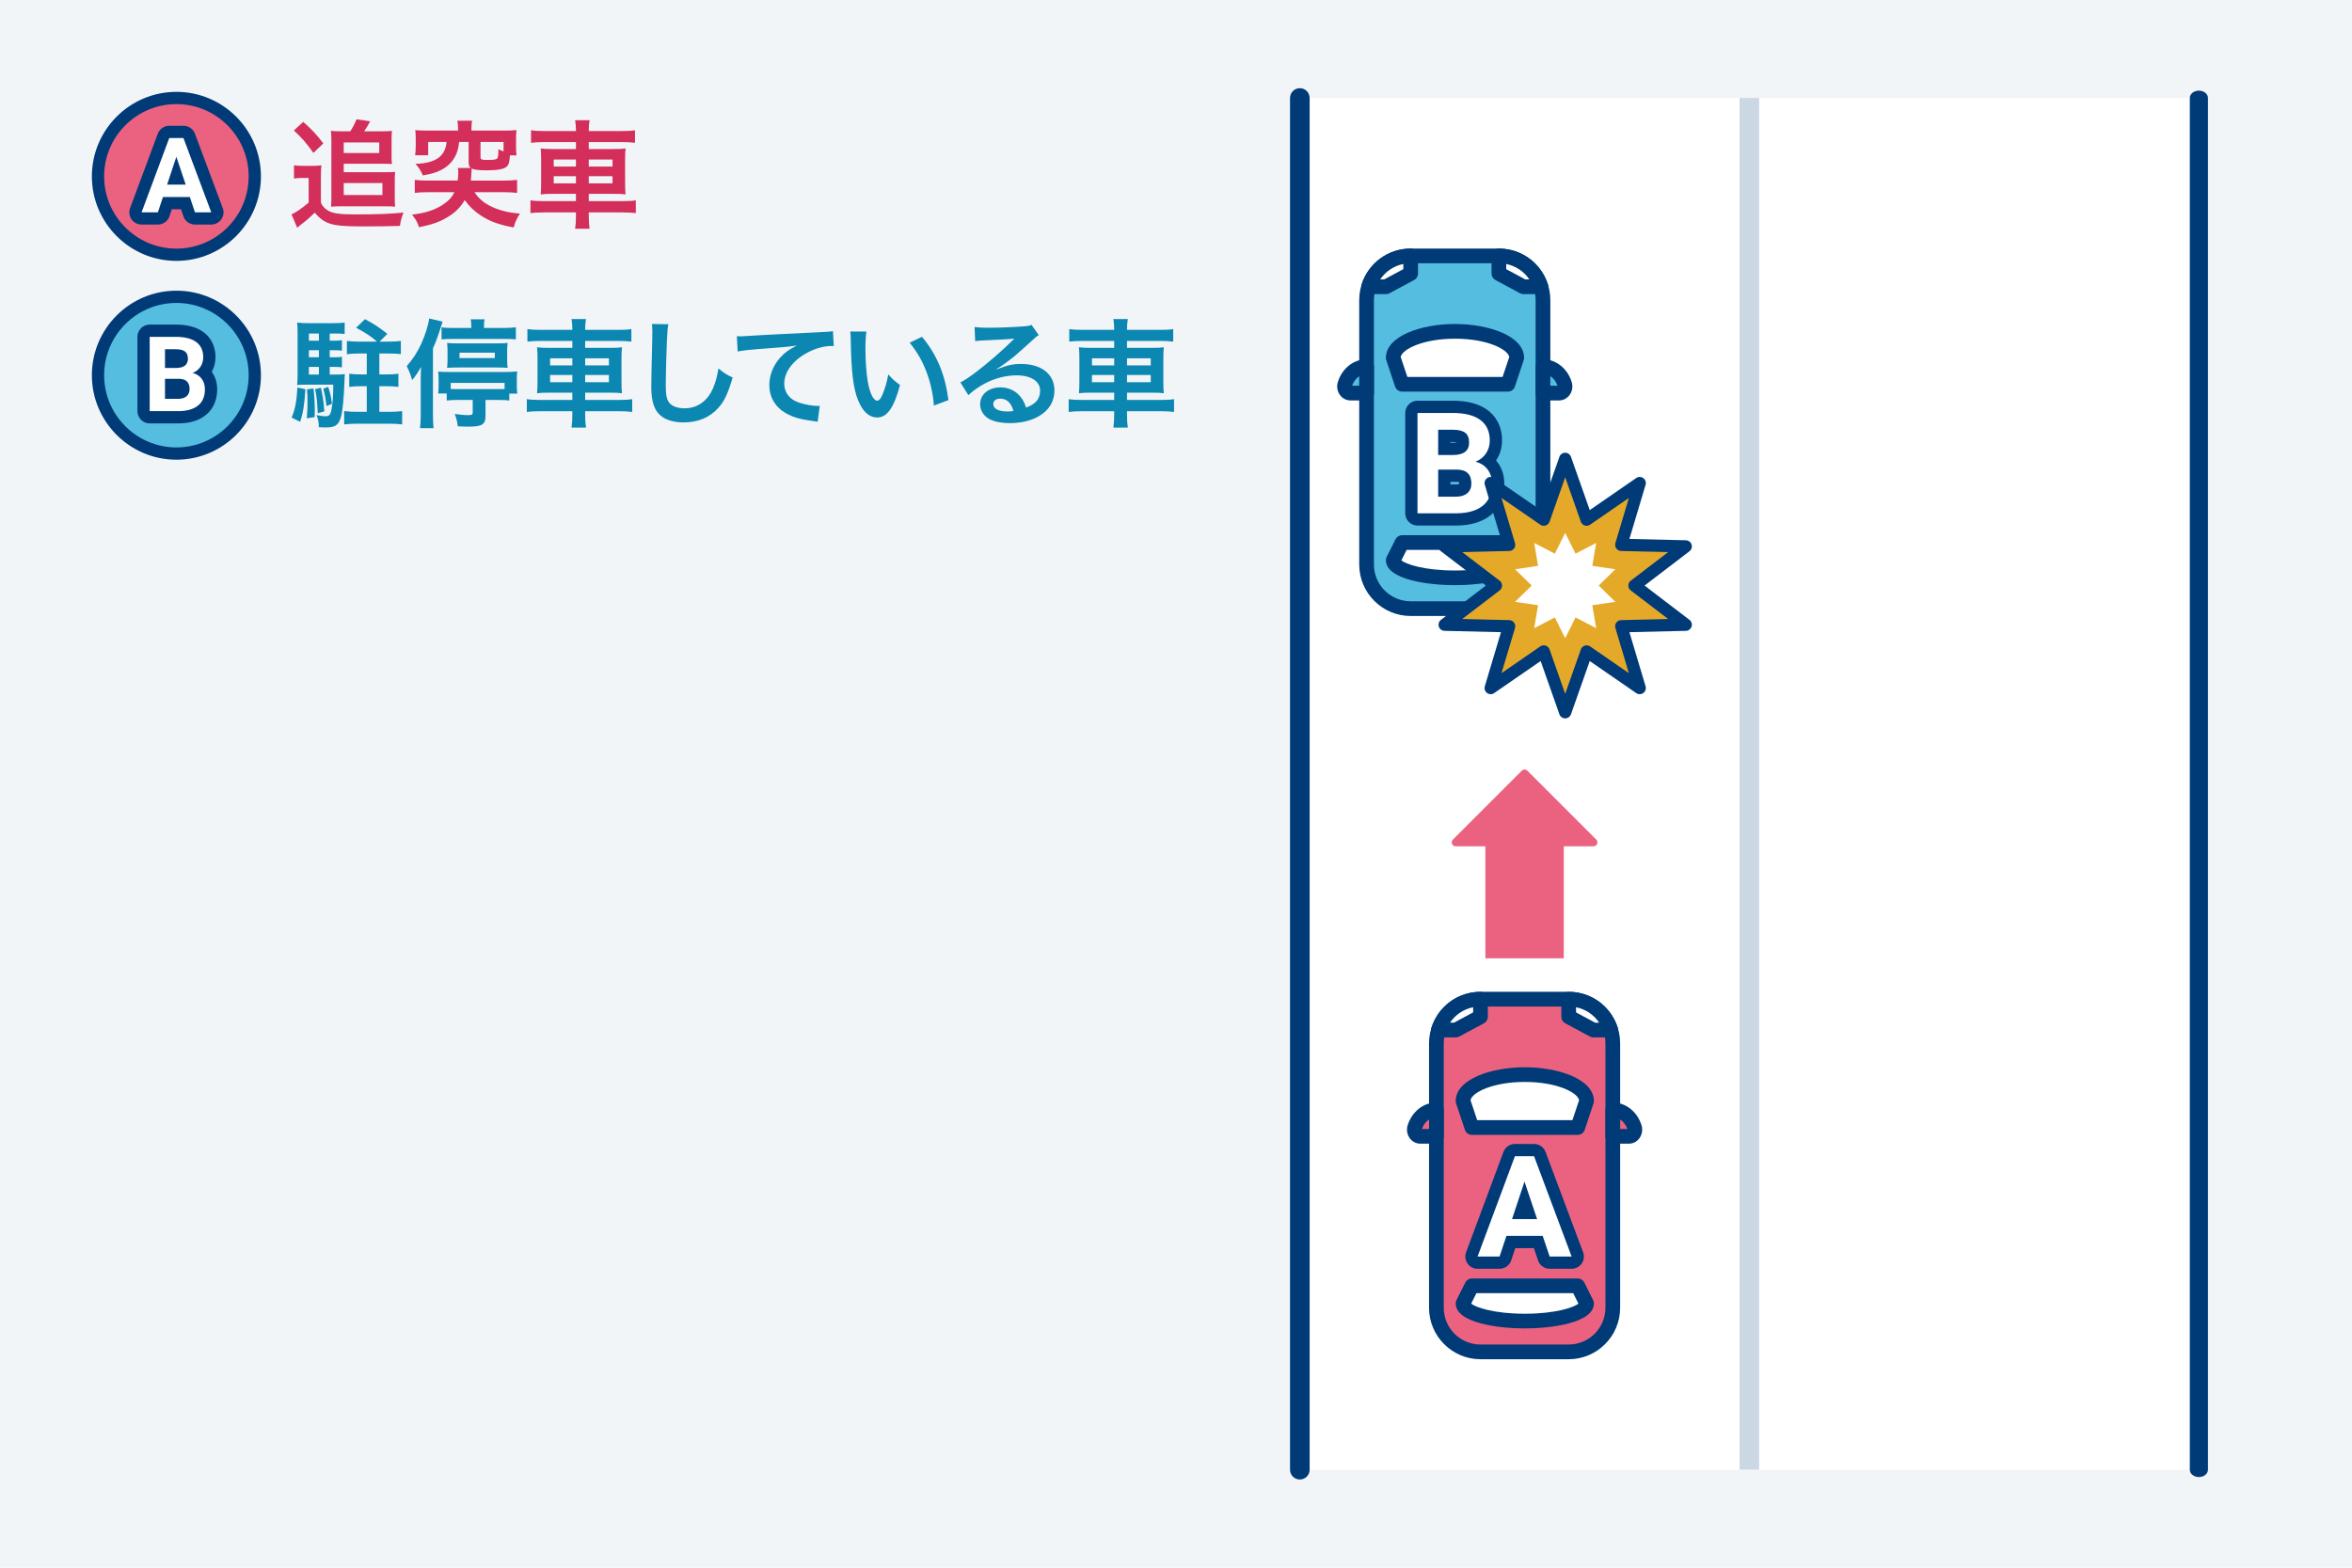 <?xml version="1.0" encoding="UTF-8"?><svg id="_レイヤー_2" xmlns="http://www.w3.org/2000/svg" width="480" height="320" viewBox="0 0 480 320"><defs><style>.cls-1{fill:#55bde0;}.cls-1,.cls-2,.cls-3,.cls-4,.cls-5,.cls-6,.cls-7,.cls-8,.cls-9{stroke-width:0px;}.cls-2{fill:#ccd7e4;}.cls-3{fill:#e5a92a;}.cls-4{fill:#d32f5a;}.cls-5{fill:#ea6280;}.cls-6{fill:#003a77;}.cls-7{fill:#0b87b2;}.cls-8{fill:#fff;}.cls-9{fill:#f2f5f8;}</style></defs><g id="img"><rect class="cls-9" width="480" height="320"/><circle class="cls-5" cx="36" cy="36" r="16"/><path class="cls-6" d="m36,53.25c-9.512,0-17.25-7.738-17.25-17.25s7.738-17.25,17.25-17.25,17.25,7.738,17.25,17.25-7.738,17.25-17.25,17.25Zm0-32c-8.133,0-14.75,6.617-14.75,14.75s6.617,14.75,14.75,14.75,14.75-6.617,14.75-14.75-6.617-14.75-14.75-14.75Z"/><path class="cls-8" d="m39.791,44.589c-.537,0-1.014-.343-1.185-.852l-.766-2.273h-3.68l-.757,2.271c-.17.511-.647.854-1.186.854h-3.323c-.409,0-.793-.2-1.026-.537-.233-.336-.288-.766-.146-1.149l5.646-15.167c.183-.489.649-.813,1.172-.813h2.896c.521,0,.988.323,1.171.812l5.677,15.167c.144.384.09.814-.144,1.15-.233.337-.617.538-1.027.538h-3.323Zm-3.634-8.156l-.161-.48-.159.48h.32Z"/><path class="cls-6" d="m37.437,28.172l5.677,15.166h-3.323l-1.052-3.125h-5.479l-1.042,3.125h-3.323l5.646-15.166h2.896m-3.333,9.51h3.792l-1.906-5.677-1.885,5.677m3.333-12.01h-2.896c-1.044,0-1.979.649-2.343,1.628l-5.646,15.166c-.286.767-.177,1.626.29,2.299.467.672,1.234,1.073,2.053,1.073h3.323c1.076,0,2.031-.689,2.372-1.709l.472-1.416h1.881l.479,1.423c.343,1.017,1.296,1.702,2.369,1.702h3.323c.82,0,1.587-.402,2.054-1.075.467-.674.574-1.533.287-2.301l-5.677-15.166c-.365-.976-1.299-1.624-2.341-1.624h0Z"/><circle class="cls-1" cx="36" cy="76.584" r="16"/><path class="cls-6" d="m36,93.833c-9.512,0-17.25-7.738-17.25-17.249,0-9.512,7.738-17.25,17.25-17.25s17.25,7.738,17.25,17.25c0,9.511-7.738,17.249-17.25,17.249Zm0-31.999c-8.133,0-14.75,6.617-14.75,14.75s6.617,14.749,14.75,14.749,14.75-6.616,14.75-14.749-6.617-14.75-14.75-14.75Z"/><path class="cls-8" d="m30.547,85.172c-.69,0-1.25-.56-1.25-1.25v-15.166c0-.69.56-1.25,1.25-1.25h5.312c2.134,0,3.746.426,4.931,1.302,1.266.938,1.934,2.356,1.934,4.104,0,.993-.265,1.889-.787,2.662-.095.142-.197.275-.306.402.185.171.354.359.51.564.615.811.927,1.794.927,2.923,0,1.848-.626,3.289-1.86,4.285-1.152.929-2.752,1.407-4.755,1.423h-5.905Zm5.802-5.01c.294,0,.691-.04.915-.229.062-.053.179-.151.179-.5,0-.659-.121-.853-.924-.864h-1.597v1.594h1.427Zm-.364-6.303c1.114-.02,1.114-.332,1.114-.635,0-.281-.054-.45-.104-.488-.044-.033-.306-.199-1.136-.199h-.938v1.322h1.062Z"/><path class="cls-6" d="m35.859,68.756c1.84,0,3.236.353,4.188,1.057.951.705,1.427,1.738,1.427,3.099,0,.743-.191,1.398-.573,1.964-.382.566-.914.981-1.594,1.245.778.195,1.391.587,1.838,1.177.448.591.672,1.312.672,2.167,0,1.458-.465,2.562-1.396,3.312-.931.75-2.257,1.132-3.979,1.146h-5.896v-15.166h5.312m-2.188,6.354h2.312c1.576-.027,2.365-.656,2.365-1.885,0-.688-.2-1.182-.599-1.484-.399-.302-1.03-.453-1.891-.453h-2.188v3.823m0,6.302h2.677c.736,0,1.311-.175,1.724-.526.413-.35.62-.835.62-1.453,0-1.389-.719-2.094-2.156-2.115h-2.865v4.094m2.188-15.156h-5.312c-1.381,0-2.5,1.119-2.5,2.5v15.166c0,1.381,1.119,2.5,2.5,2.5h5.896c2.312-.018,4.171-.59,5.548-1.699,1.062-.856,2.327-2.463,2.327-5.259,0-1.362-.372-2.564-1.105-3.576.505-.89.761-1.889.761-2.976,0-2.727-1.326-4.283-2.438-5.107-1.408-1.043-3.264-1.549-5.676-1.549h0Z"/><path class="cls-4" d="m59.995,33.734c.6.098.984.121,1.92.121h1.848c.72,0,1.248-.023,1.824-.121-.072.744-.096,1.32-.096,2.617v5.016c.336.721.672,1.105,1.32,1.537,1.008.648,2.448.863,5.568.863,4.656,0,7.513-.119,9.961-.383-.432,1.15-.552,1.631-.72,2.736-2.688.07-5.017.096-7.752.096-3.504,0-5.305-.168-6.577-.576-1.176-.408-2.112-1.08-3.048-2.232-1.008.984-1.752,1.656-2.712,2.352-.36.289-.72.576-.888.721l-1.152-2.736c.816-.312,2.232-1.297,3.504-2.4v-5.016h-1.344c-.672,0-1.056.023-1.656.119v-2.713Zm1.896-8.855c1.848,1.656,2.592,2.447,4.104,4.393l-2.04,1.943c-1.464-2.064-2.352-3.072-3.984-4.584l1.92-1.752Zm9.601,1.92c.504-.768.936-1.609,1.272-2.449l2.785.408c-.456.84-.744,1.32-1.224,2.041h3.936c.744,0,1.248-.023,1.728-.096-.048.527-.072,1.055-.072,1.68v3.289c0,.814,0,1.344.072,1.799-.6-.023-.984-.047-1.728-.047h-8.113v1.727h8.809c.864,0,1.224-.023,1.68-.07-.048.504-.072,1.008-.072,1.824v3.623c0,.6.024,1.129.072,1.656-.528-.047-1.008-.072-1.632-.072h-9.697c-.696,0-1.224.025-1.752.072.048-.504.072-1.057.072-1.656v-12.145c0-.553-.048-1.08-.096-1.68.6.072,1.176.096,1.873.096h2.088Zm-1.344,4.439h7.249v-2.16h-7.249v2.16Zm0,8.568h7.897v-2.447h-7.897v2.447Z"/><path class="cls-4" d="m96.841,39.232c.984,1.512,2.28,2.52,4.368,3.336,1.512.576,2.832.863,4.92,1.031-.576.816-.984,1.656-1.296,2.832-3.072-.576-4.825-1.223-6.721-2.447-1.368-.912-2.424-1.92-3.264-3.145-.912,1.535-1.968,2.568-3.625,3.553-1.512.912-3.096,1.463-5.712,1.992-.384-1.129-.528-1.393-1.416-2.568,2.712-.336,4.464-.889,6.145-1.945,1.272-.84,1.968-1.559,2.496-2.639h-5.497c-1.128,0-1.848.047-2.592.143v-2.664c.768.096,1.416.145,2.496.145h6.265c.072-.6.12-1.031.12-1.584,0-.432-.024-.648-.096-.984h2.641c-.36-.312-.432-.576-.432-1.439v-3.865h-1.944c-.096.889-.168,1.176-.288,1.633-.576,2.064-1.992,3.576-4.104,4.416-.84.336-1.608.527-3.024.768-.36-.912-.744-1.512-1.488-2.352,2.136-.072,3.648-.48,4.705-1.248.936-.672,1.536-1.848,1.632-3.217h-3.744v2.713h-2.664c.072-.553.12-1.057.12-1.801v-1.561c0-.768-.024-1.295-.096-1.775.792.072,1.44.096,2.64.096h6.097v-.455c0-.553-.048-.984-.144-1.561h3c-.072.504-.12,1.008-.12,1.561v.455h6.553c1.2,0,1.848-.023,2.64-.096-.072.504-.096.984-.096,1.775v1.584c0,.744.024,1.297.096,1.801h-1.344c-.072,1.271-.216,1.848-.624,2.256-.504.529-1.849.793-4.128.793-1.512,0-2.544-.121-3.048-.361,0,.145-.024.168-.024.434-.024.455-.096,1.535-.144,2.016h6.792c1.176,0,1.92-.049,2.64-.145v2.664c-.744-.096-1.488-.143-2.592-.143h-6.096Zm5.928-10.25h-4.705v3.072c0,.504.216.6,1.512.6,1.128,0,1.729-.096,1.92-.336.144-.168.216-.695.216-1.535,0-.096,0-.193-.024-.336.48.24.624.287,1.08.455v-1.92Z"/><path class="cls-4" d="m117.541,26.607c0-.793-.048-1.346-.168-2.064h2.952c-.12.719-.168,1.271-.168,2.064v.143h6.648c1.344,0,2.112-.047,2.784-.168v2.568c-.792-.096-1.632-.145-2.712-.145h-6.721v1.416h4.848c1.44,0,1.992-.023,2.665-.119-.072.793-.096,1.176-.096,2.449v4.488c0,1.271.024,1.656.096,2.447-.72-.096-1.272-.119-2.688-.119h-4.824v1.488h6.84c1.344,0,2.088-.049,2.76-.168v2.615c-.768-.096-1.536-.145-2.808-.145h-6.792v.625c0,1.225.048,1.92.168,2.711h-2.952c.12-.863.168-1.486.168-2.711v-.625h-6.48c-1.249,0-2.088.049-2.809.145v-2.615c.696.119,1.464.168,2.76.168h6.529v-1.488h-4.488c-1.393,0-2.017.023-2.712.119.072-.791.096-1.271.096-2.447v-4.465c0-1.176-.024-1.68-.096-2.473.672.096,1.224.119,2.64.119h4.561v-1.416h-6.457c-1.056,0-1.92.049-2.712.145v-2.568c.72.121,1.584.168,2.784.168h6.385v-.143Zm-4.537,5.951v1.441h4.537v-1.441h-4.537Zm0,3.408v1.465h4.537v-1.465h-4.537Zm12.001-1.967v-1.441h-4.848v1.441h4.848Zm0,3.432v-1.465h-4.848v1.465h4.848Z"/><path class="cls-7" d="m62.323,79.455c-.168,2.977-.48,4.992-1.081,6.648l-1.728-.864c.72-1.704,1.032-3.336,1.176-6.145l1.632.36Zm4.968-3h1.2c.984,0,1.416-.024,1.896-.097-.048.36-.048.601-.096,1.633-.12,3.288-.336,5.641-.672,6.96-.456,1.801-1.152,2.305-3.168,2.305-.384,0-.72-.024-1.392-.048,0-.984-.072-1.465-.456-2.473.768.145,1.392.24,1.8.24.792,0,1.056-.312,1.272-1.536.24-1.225.336-2.712.336-4.921h-5.617c-.648,0-1.104.024-1.752.072.072-.744.096-1.56.096-2.424v-7.945c0-1.008-.024-1.56-.096-2.376.864.096,1.44.12,2.424.12h4.801c1.128,0,1.8-.048,2.472-.12v2.328c-.552-.072-1.104-.096-1.8-.096h-1.248v1.464h.888c.696,0,1.104-.023,1.608-.096v2.136c-.528-.071-.96-.096-1.608-.096h-.888v1.44h.888c.792,0,1.128-.024,1.608-.097v2.16c-.528-.071-.96-.096-1.608-.096h-.888v1.561Zm-3.312,2.832c.168,1.512.264,3.048.264,4.44,0,.312,0,.792-.024,1.416l-1.608.24c.12-1.368.144-1.992.144-3.265,0-1.056-.024-1.512-.096-2.64l1.32-.192Zm1.104-11.209h-2.04v1.464h2.04v-1.464Zm0,3.408h-2.04v1.44h2.04v-1.44Zm-2.04,3.408v1.561h2.04v-1.561h-2.04Zm2.448,4.248c.36,1.561.576,2.953.696,4.825l-1.344.384c-.096-2.256-.216-3.385-.528-4.921l1.176-.288Zm1.488-.168c.408,1.225.6,2.064.768,3.457l-1.128.456c-.144-1.345-.312-2.353-.648-3.553l1.008-.36Zm9.961-9.24c-1.128-1.008-2.424-1.872-4.272-2.832l1.824-1.753c1.68.889,3.12,1.824,4.56,3.001l-1.584,1.584h1.92c1.032,0,1.704-.048,2.424-.145v2.688c-.744-.072-1.464-.12-2.4-.12h-1.992v4.272h1.512c.96,0,1.68-.048,2.376-.144v2.688c-.72-.096-1.488-.144-2.376-.144h-1.512v5.232h1.968c.936,0,1.92-.048,2.688-.145v2.713c-.792-.097-1.68-.145-2.688-.145h-6.457c-1.056,0-1.92.048-2.688.145v-2.713c.744.097,1.752.145,2.688.145h1.92v-5.232h-1.2c-.888,0-1.68.048-2.376.144v-2.688c.672.096,1.416.144,2.352.144h1.224v-4.272h-1.632c-.984,0-1.704.048-2.424.145v-2.713c.816.097,1.56.145,2.424.145h3.721Z"/><path class="cls-7" d="m85.862,77.583c0-.816,0-1.416.072-2.688-.72,1.248-1.104,1.824-1.824,2.688-.336-1.152-.6-1.849-1.104-2.856,1.224-1.368,2.184-2.856,2.976-4.584.768-1.681,1.44-3.816,1.608-5.137l2.736.648c-.984,3.12-1.368,4.128-1.968,5.448v13.513c0,1.032.024,1.824.12,2.784h-2.76c.096-.96.144-1.68.144-2.808v-7.009Zm7.609,4.057c-1.008,0-1.704.023-2.304.119v-1.439h-1.752c.072-.504.096-.96.096-1.584v-1.225c0-.72-.024-1.176-.096-1.656.648.048,1.224.072,2.185.072h11.449c.984,0,1.728-.024,2.496-.12-.048.528-.072.984-.072,1.704v1.225c0,.6.024,1.104.096,1.607h-1.632v1.416c-.6-.096-1.368-.119-2.328-.119h-2.521v3.168c0,1.872-.672,2.28-3.624,2.28-.648,0-1.104-.024-2.041-.072-.096-.937-.288-1.656-.624-2.521.888.145,1.92.24,2.712.24s.96-.096.96-.552v-2.544h-3Zm2.712-15.05c0-.576-.048-1.008-.12-1.416h2.832c-.096.408-.12.816-.12,1.44v.336h3.913c1.104,0,1.896-.048,2.592-.145v2.473c-.744-.072-1.344-.096-2.329-.096h-10.537c-.96,0-1.584.023-2.304.096v-2.473c.696.12,1.32.145,2.496.145h3.576v-.36Zm-4.848,5.04c0-.624-.024-1.008-.096-1.632.648.072,1.344.096,2.328.096h7.753c.888,0,1.656-.023,2.28-.096-.072.601-.096.937-.096,1.608v1.944c0,.624.024,1.008.096,1.536-.672-.048-1.224-.072-2.328-.072h-7.705c-1.032,0-1.68.024-2.328.072.072-.601.096-.937.096-1.608v-1.849Zm11.641,6.529h-10.993v1.248c.48.023.792.023,1.416.023h8.281c.576,0,.864,0,1.296-.023v-1.248Zm-9.193-5.064h7.201v-1.104h-7.201v1.104Z"/><path class="cls-7" d="m116.804,67.19c0-.793-.048-1.345-.168-2.064h2.952c-.12.72-.168,1.271-.168,2.064v.144h6.648c1.344,0,2.112-.048,2.784-.168v2.568c-.792-.097-1.632-.145-2.712-.145h-6.721v1.416h4.848c1.44,0,1.992-.023,2.665-.119-.072.792-.096,1.176-.096,2.448v4.488c0,1.271.024,1.656.096,2.448-.72-.097-1.272-.12-2.688-.12h-4.824v1.488h6.84c1.344,0,2.088-.049,2.76-.168v2.616c-.768-.097-1.536-.145-2.808-.145h-6.792v.624c0,1.225.048,1.92.168,2.712h-2.952c.12-.863.168-1.487.168-2.712v-.624h-6.48c-1.249,0-2.088.048-2.809.145v-2.616c.696.119,1.464.168,2.76.168h6.529v-1.488h-4.488c-1.393,0-2.017.023-2.712.12.072-.792.096-1.272.096-2.448v-4.465c0-1.176-.024-1.68-.096-2.472.672.096,1.224.119,2.64.119h4.561v-1.416h-6.457c-1.056,0-1.92.048-2.712.145v-2.568c.72.12,1.584.168,2.784.168h6.385v-.144Zm-4.537,5.952v1.44h4.537v-1.44h-4.537Zm0,3.408v1.464h4.537v-1.464h-4.537Zm12.001-1.968v-1.44h-4.848v1.44h4.848Zm0,3.432v-1.464h-4.848v1.464h4.848Z"/><path class="cls-7" d="m136.397,66.182c-.144.696-.192,1.393-.288,3.24-.096,2.232-.24,7.104-.24,8.809,0,2.28.144,3.145.624,3.865.552.792,1.704,1.248,3.216,1.248,2.592,0,4.681-1.465,5.809-4.104.528-1.248.84-2.377,1.104-4.032,1.296,1.056,1.729,1.319,2.904,1.848-.96,3.24-1.68,4.801-2.856,6.121-1.8,2.04-4.177,3.048-7.201,3.048-1.656,0-3.192-.384-4.201-1.056-1.656-1.104-2.352-2.953-2.352-6.169,0-1.248.048-3.648.192-9.673.024-.72.024-1.225.024-1.561,0-.672-.024-1.008-.096-1.632l3.36.048Z"/><path class="cls-7" d="m150.379,68.63c.528.024.792.024.912.024q.432,0,3.96-.24c1.344-.072,5.329-.288,11.977-.6,1.968-.097,2.328-.12,2.76-.24l.168,3.072q-.264-.024-.504-.024c-1.44,0-3.216.48-4.752,1.296-3.048,1.585-4.849,3.984-4.849,6.409,0,1.872,1.176,3.312,3.192,3.912,1.176.36,2.712.624,3.576.624.024,0,.24,0,.48-.024l-.432,3.265c-.288-.072-.408-.096-.816-.144-2.64-.336-4.152-.769-5.616-1.585-2.208-1.248-3.433-3.288-3.433-5.784,0-2.04.816-4.057,2.28-5.664.912-.984,1.776-1.608,3.336-2.4-1.944.288-2.88.36-8.089.744-1.608.12-3.048.288-3.984.479l-.168-3.12Z"/><path class="cls-7" d="m176.811,67.67c-.12.888-.192,2.064-.192,3.648,0,2.088.192,4.969.456,6.433.408,2.496,1.176,4.032,1.944,4.032.36,0,.696-.36.984-1.032.576-1.296,1.008-2.736,1.272-4.344.84.96,1.224,1.319,2.4,2.184-1.248,4.681-2.64,6.625-4.681,6.625-1.608,0-2.904-1.177-3.864-3.48-.984-2.4-1.416-5.881-1.512-12.529-.024-.84-.024-1.008-.096-1.536h3.288Zm11.353,1.08c3.024,3.624,4.705,7.633,5.4,12.913l-2.976,1.128c-.144-2.256-.696-4.752-1.536-6.937-.816-2.184-1.968-4.128-3.408-5.904l2.52-1.2Z"/><path class="cls-7" d="m203.408,75.398c2.184-.864,3.24-1.104,5.041-1.104,4.104,0,6.745,2.112,6.745,5.4,0,2.28-1.128,4.104-3.265,5.304-1.56.889-3.6,1.368-5.808,1.368-2.017,0-3.697-.384-4.657-1.104-.912-.672-1.44-1.681-1.44-2.761,0-1.992,1.728-3.432,4.128-3.432,1.68,0,3.144.695,4.152,1.968.48.601.744,1.128,1.104,2.16,1.992-.744,2.856-1.776,2.856-3.48,0-1.872-1.849-3.096-4.752-3.096-3.504,0-7.009,1.416-9.889,4.032l-1.632-2.593c.84-.407,1.8-1.056,3.384-2.256,2.232-1.704,5.352-4.393,7.176-6.24.048-.048.288-.288.432-.433l-.024-.023c-.912.12-2.448.216-6.792.408-.528.023-.696.048-1.152.119l-.12-2.88c.816.096,1.512.145,2.832.145,2.04,0,4.968-.12,7.296-.288.84-.072,1.104-.12,1.488-.312l1.488,2.112c-.408.216-.576.36-1.248.984-1.2,1.104-2.953,2.664-3.769,3.36-.432.359-2.16,1.656-2.64,1.968q-.6.408-.984.624l.048.048Zm.72,5.977c-.864,0-1.417.433-1.417,1.104,0,.96,1.08,1.512,2.856,1.512.456,0,.576,0,1.248-.096-.432-1.656-1.344-2.521-2.688-2.521Z"/><path class="cls-7" d="m227.386,67.19c0-.793-.048-1.345-.168-2.064h2.952c-.12.72-.168,1.271-.168,2.064v.144h6.648c1.344,0,2.112-.048,2.784-.168v2.568c-.792-.097-1.632-.145-2.712-.145h-6.721v1.416h4.848c1.44,0,1.992-.023,2.665-.119-.072.792-.096,1.176-.096,2.448v4.488c0,1.271.024,1.656.096,2.448-.72-.097-1.272-.12-2.688-.12h-4.824v1.488h6.84c1.344,0,2.088-.049,2.76-.168v2.616c-.768-.097-1.536-.145-2.808-.145h-6.792v.624c0,1.225.048,1.92.168,2.712h-2.952c.12-.863.168-1.487.168-2.712v-.624h-6.48c-1.249,0-2.088.048-2.809.145v-2.616c.696.119,1.464.168,2.76.168h6.529v-1.488h-4.488c-1.393,0-2.017.023-2.712.12.072-.792.096-1.272.096-2.448v-4.465c0-1.176-.024-1.68-.096-2.472.672.096,1.224.119,2.64.119h4.561v-1.416h-6.457c-1.056,0-1.92.048-2.712.145v-2.568c.72.12,1.584.168,2.784.168h6.385v-.144Zm-4.537,5.952v1.44h4.537v-1.44h-4.537Zm0,3.408v1.464h4.537v-1.464h-4.537Zm12.001-1.968v-1.44h-4.848v1.44h4.848Zm0,3.432v-1.464h-4.848v1.464h4.848Z"/><polygon class="cls-8" points="265.272 20 265.272 185.086 265.272 300 448.751 300 448.751 220 448.751 20 265.272 20"/><path class="cls-6" d="m448.751,18.5c-1.022,0-1.852.672-1.852,1.5v280c0,.828.83,1.5,1.852,1.5s1.852-.672,1.852-1.5V20c0-.828-.83-1.5-1.852-1.5Z"/><path class="cls-6" d="m265.272,302c-1.104,0-2-.896-2-2V20c0-1.104.896-2,2-2s2,.896,2,2v280c0,1.104-.896,2-2,2Z"/><rect class="cls-2" x="355.012" y="20" width="4" height="280"/><rect class="cls-1" x="278.893" y="52.235" width="36" height="72" rx="9" ry="9"/><path class="cls-6" d="m305.893,125.736h-18c-5.79,0-10.5-4.71-10.5-10.5v-54c0-5.79,4.71-10.5,10.5-10.5h18c5.79,0,10.5,4.71,10.5,10.5v54c0,5.79-4.71,10.5-10.5,10.5Zm-18-72c-4.136,0-7.5,3.364-7.5,7.5v54c0,4.136,3.364,7.5,7.5,7.5h18c4.136,0,7.5-3.364,7.5-7.5v-54c0-4.136-3.364-7.5-7.5-7.5h-18Z"/><path class="cls-1" d="m278.893,80.236h-3.296c-.81,0-1.408-.917-1.139-1.795.644-2.1,2.386-3.605,4.435-3.605v5.4Z"/><path class="cls-6" d="m278.893,81.736h-3.296c-.836,0-1.611-.401-2.128-1.1-.555-.751-.721-1.736-.444-2.636.854-2.79,3.213-4.665,5.868-4.665.828,0,1.5.672,1.5,1.5v5.4c0,.828-.672,1.5-1.5,1.5Zm-2.953-3h1.453v-1.94c-.641.418-1.163,1.097-1.453,1.94Z"/><path class="cls-1" d="m314.893,80.236h3.296c.81,0,1.408-.917,1.139-1.795-.644-2.1-2.386-3.605-4.435-3.605v5.4Z"/><path class="cls-6" d="m318.189,81.736h-3.296c-.828,0-1.5-.672-1.5-1.5v-5.4c0-.828.672-1.5,1.5-1.5,2.655,0,5.014,1.875,5.869,4.666.275.898.109,1.884-.445,2.635-.517.698-1.292,1.1-2.128,1.1Zm-1.796-3h1.473c-.295-.842-.824-1.523-1.473-1.942v1.942Z"/><path class="cls-8" d="m309.537,73.045c0-2.988-5.641-5.409-12.6-5.409s-12.6,2.422-12.6,5.409l1.8,5.391h21.6l1.8-5.391Z"/><path class="cls-6" d="m307.737,79.936h-21.6c-.646,0-1.218-.413-1.423-1.024l-1.801-5.391c-.051-.153-.077-.314-.077-.476,0-4.488,7.265-6.91,14.101-6.91,6.835,0,14.1,2.422,14.1,6.91,0,.161-.026.322-.077.475l-1.8,5.391c-.204.612-.777,1.025-1.423,1.025Zm-20.52-3h19.438l1.362-4.077c-.317-1.582-4.565-3.724-11.081-3.724s-10.765,2.142-11.081,3.724l1.361,4.077Zm22.319-3.891h.01-.01Z"/><path class="cls-8" d="m284.337,114.343c0,1.992,5.641,3.606,12.6,3.606s12.6-1.615,12.6-3.606l-1.8-3.594h-21.6l-1.8,3.594Z"/><path class="cls-6" d="m296.937,119.45c-5.237,0-14.101-1.075-14.101-5.106,0-.233.055-.464.159-.672l1.801-3.594c.254-.508.773-.828,1.341-.828h21.6c.567,0,1.087.32,1.341.828l1.8,3.594c.104.209.159.438.159.672,0,4.031-8.862,5.106-14.1,5.106Zm-10.946-5.061c.898.741,4.567,2.061,10.946,2.061s10.047-1.319,10.945-2.061l-1.072-2.14h-19.747l-1.072,2.14Z"/><path class="cls-8" d="m314.48,58.535c-1.147-3.651-4.557-6.3-8.587-6.3v3.6l5.025,2.7h3.562Z"/><path class="cls-6" d="m314.48,60.036h-3.562c-.248,0-.492-.062-.71-.179l-5.024-2.7c-.486-.262-.79-.769-.79-1.321v-3.6c0-.828.672-1.5,1.5-1.5,4.61,0,8.637,2.954,10.018,7.351.144.455.062.952-.222,1.337-.282.385-.731.612-1.209.612Zm-3.185-3h.818c-1.092-1.625-2.782-2.761-4.721-3.151v1.055l3.902,2.097Z"/><path class="cls-8" d="m279.307,58.535c1.147-3.651,4.557-6.3,8.587-6.3v3.6s-5.025,2.7-5.025,2.7h-3.562Z"/><path class="cls-6" d="m282.868,60.036h-3.562c-.478,0-.927-.228-1.209-.612-.283-.385-.365-.882-.222-1.337,1.38-4.396,5.406-7.351,10.018-7.351.828,0,1.5.672,1.5,1.5v3.6c0,.553-.304,1.06-.79,1.321l-5.025,2.7c-.218.117-.462.179-.71.179Zm-1.195-3h.817l3.903-2.097v-1.055c-1.939.391-3.629,1.526-4.721,3.151Z"/><path class="cls-8" d="m289.286,106.023c-.69,0-1.25-.56-1.25-1.25v-20.475c0-.69.56-1.25,1.25-1.25h7.172c2.746,0,4.898.562,6.396,1.672,1.614,1.197,2.433,2.942,2.433,5.188,0,1.252-.332,2.379-.987,3.351-.201.299-.428.574-.679.825.36.284.684.614.969.989.771,1.016,1.161,2.254,1.161,3.681,0,2.355-.79,4.188-2.35,5.444-1.476,1.189-3.544,1.804-6.146,1.824h-.01s-7.959,0-7.959,0Zm7.832-5.889c.685,0,1.195-.14,1.52-.414.184-.156.395-.411.395-1.008,0-1.025-.268-1.585-1.679-1.605h-2.599v3.027h2.363Zm-.492-8.508c1.942-.034,1.942-.793,1.942-1.296,0-.511-.105-.85-.313-1.008-.176-.133-.646-.357-1.797-.357h-1.703v2.661h1.871Z"/><path class="cls-6" d="m296.457,84.298c2.484,0,4.369.477,5.653,1.427,1.284.952,1.927,2.347,1.927,4.184,0,1.004-.258,1.887-.773,2.651-.516.765-1.233,1.325-2.152,1.681,1.05.263,1.877.793,2.482,1.589.605.797.907,1.772.907,2.925,0,1.969-.628,3.459-1.885,4.472-1.256,1.012-3.047,1.528-5.372,1.547h-7.959s0-20.475,0-20.475h7.172m-2.953,8.578h3.122c2.128-.037,3.192-.886,3.192-2.545,0-.928-.27-1.596-.809-2.004-.539-.408-1.39-.612-2.552-.612h-2.953v5.161m0,8.508h3.614c.993,0,1.769-.236,2.327-.71.558-.473.837-1.127.837-1.962,0-1.875-.97-2.826-2.911-2.854h-3.867v5.526m2.953-19.586h-7.172c-1.381,0-2.5,1.119-2.5,2.5v20.475c0,1.381,1.119,2.5,2.5,2.5h7.959c2.911-.023,5.24-.73,6.94-2.1,1.285-1.035,2.816-2.989,2.816-6.418,0-1.705-.476-3.198-1.415-4.436-.087-.114-.177-.225-.269-.333.006-.009.013-.019.019-.028.797-1.181,1.201-2.543,1.201-4.049,0-3.318-1.597-5.198-2.938-6.192-1.745-1.292-4.081-1.919-7.142-1.919h0Zm-.453,8.417h.453c.416,0,.691.035.861.07,0,.004 0.0.008 0.0.012-.138.035-.371.073-.735.08l-.579-0v-.161h0Zm0,8.142h1.367c.182.003.309.021.389.04.011.069.022.171.022.315,0,.033-.001.06-.003.081-.089.037-.295.091-.661.091h-1.114s0-.526,0-.526h0Z"/><rect class="cls-5" x="293.142" y="203.949" width="36" height="72" rx="9" ry="9"/><path class="cls-6" d="m330.642,212.949v54c0,5.79-4.71,10.5-10.5,10.5h-18c-5.79,0-10.5-4.71-10.5-10.5v-54c0-5.79,4.71-10.5,10.5-10.5h18c5.79,0,10.5,4.71,10.5,10.5Zm-36,54c0,4.136,3.364,7.5,7.5,7.5h18c4.136,0,7.5-3.364,7.5-7.5v-54c0-4.136-3.364-7.5-7.5-7.5h-18c-4.136,0-7.5,3.364-7.5,7.5v54Z"/><path class="cls-5" d="m293.142,231.949h-3.296c-.81,0-1.408-.917-1.139-1.795.644-2.1,2.386-3.605,4.435-3.605v5.4Z"/><path class="cls-6" d="m294.642,226.549v5.4c0,.828-.672,1.5-1.5,1.5h-3.295c-.836,0-1.611-.401-2.129-1.101-.555-.749-.722-1.733-.444-2.635.855-2.79,3.214-4.665,5.868-4.665.828,0,1.5.672,1.5,1.5Zm-3,3.9v-1.939c-.641.417-1.162,1.096-1.453,1.939h1.453Z"/><path class="cls-5" d="m329.142,231.949h3.296c.81,0,1.408-.917,1.139-1.795-.644-2.1-2.386-3.605-4.435-3.605v5.4Z"/><path class="cls-6" d="m335.142,230.589c0,.628-.198,1.249-.576,1.761-.517.698-1.292,1.1-2.128,1.1h-3.296c-.828,0-1.5-.672-1.5-1.5v-5.4c0-.828.672-1.5,1.5-1.5,2.655,0,5.014,1.875,5.869,4.666.088.286.131.581.131.874Zm-4.5-.14h1.473c-.295-.842-.824-1.523-1.473-1.942v1.942Z"/><path class="cls-8" d="m323.786,224.758c0-2.988-5.641-5.409-12.6-5.409s-12.6,2.422-12.6,5.409l1.8,5.391h21.6l1.8-5.391Z"/><path class="cls-6" d="m325.285,224.758c0,.161-.026.322-.077.475l-1.8,5.391c-.204.612-.777,1.025-1.423,1.025h-21.6c-.646,0-1.219-.413-1.423-1.025l-1.8-5.391c-.051-.152-.077-.313-.077-.475,0-4.488,7.265-6.91,14.1-6.91s14.1,2.422,14.1,6.91Zm-4.381,3.891l1.362-4.077c-.317-1.582-4.565-3.724-11.081-3.724s-10.764,2.142-11.081,3.724l1.362,4.077h19.438Z"/><path class="cls-8" d="m298.586,266.057c0,1.992,5.641,3.606,12.6,3.606s12.6-1.615,12.6-3.606l-1.8-3.594h-21.6l-1.8,3.594Z"/><path class="cls-6" d="m325.285,266.056c0,4.031-8.862,5.106-14.1,5.106s-14.1-1.075-14.1-5.106c0-.233.055-.463.159-.672l1.8-3.594c.254-.508.773-.828,1.341-.828h21.6c.567,0,1.087.32,1.341.828l1.8,3.594c.104.209.159.438.159.672Zm-25.045.046c.898.741,4.566,2.061,10.945,2.061s10.047-1.319,10.945-2.061l-1.072-2.14h-19.746l-1.072,2.14Z"/><path class="cls-8" d="m328.729,210.248c-1.147-3.651-4.557-6.3-8.587-6.3v3.6l5.025,2.7h3.562Z"/><path class="cls-6" d="m330.229,210.249c0,.315-.1.627-.291.888-.282.385-.731.612-1.209.612h-3.562c-.248,0-.492-.062-.71-.179l-5.025-2.7c-.486-.262-.79-.769-.79-1.321v-3.6c0-.828.672-1.5,1.5-1.5,4.61,0,8.637,2.954,10.018,7.351.047.146.069.299.069.449Zm-4.684-1.5h.817c-1.092-1.625-2.782-2.761-4.721-3.151v1.055l3.903,2.097Z"/><path class="cls-8" d="m293.555,210.248c1.147-3.651,4.557-6.3,8.587-6.3v3.6s-5.025,2.7-5.025,2.7h-3.562Z"/><path class="cls-6" d="m303.642,203.949v3.6c0,.553-.304,1.06-.79,1.321l-5.025,2.7c-.218.117-.462.179-.71.179h-3.562c-.478,0-.927-.228-1.209-.612-.283-.385-.368-.882-.222-1.337,1.381-4.396,5.407-7.351,10.018-7.351.828,0,1.5.672,1.5,1.5Zm-3,2.703v-1.055c-1.938.391-3.629,1.526-4.721,3.151h.817l3.903-2.097Z"/><path class="cls-8" d="m316.254,257.736c-.536,0-1.014-.343-1.185-.851l-1.135-3.368h-5.597s-1.122,3.364-1.122,3.364c-.17.51-.647.854-1.186.854h-4.486c-.409,0-.793-.2-1.026-.537-.233-.336-.288-.766-.146-1.149l7.622-20.475c.183-.489.649-.813,1.172-.813h3.909c.521,0,.988.323,1.171.812l7.664,20.475c.144.384.09.814-.144,1.15-.233.337-.617.538-1.027.538h-4.485Zm-4.298-10.136l-.829-2.468-.819,2.468h1.648Z"/><path class="cls-6" d="m313.076,236.011l7.664,20.475h-4.486s-1.42-4.219-1.42-4.219h-7.397s-1.406,4.219-1.406,4.219h-4.486s7.622-20.475,7.622-20.475h3.909m-4.5,12.839h5.119s-2.573-7.664-2.573-7.664l-2.545,7.664m4.5-15.339h-3.909c-1.044,0-1.979.649-2.343,1.628l-7.622,20.475c-.286.767-.177,1.626.29,2.299.467.672,1.234,1.073,2.053,1.073h4.486c1.076,0,2.031-.688,2.372-1.709l.836-2.509h3.799s.847,2.516.847,2.516c.343,1.017,1.296,1.702,2.369,1.702h4.486c.82,0,1.587-.402,2.054-1.075.467-.674.574-1.533.287-2.301l-7.664-20.475c-.365-.976-1.299-1.624-2.341-1.624h0Z"/><path class="cls-5" d="m303.142,172.745v22.861s16,0,16,0v-22.861s6.069,0,6.069,0c.713,0,1.07-.862.566-1.366l-14.069-14.069c-.312-.312-.819-.312-1.131,0l-14.069,14.069c-.504.504-.147,1.366.566,1.366h6.069Z"/><polygon class="cls-3" points="305.289 119.524 294.824 127.518 307.985 127.831 304.221 140.446 315.055 132.975 319.427 145.387 323.798 132.975 334.633 140.446 330.868 127.831 344.029 127.517 333.564 119.524 344.029 111.531 330.868 111.218 334.632 98.603 323.798 106.074 319.427 93.662 315.055 106.074 304.22 98.603 307.985 111.218 294.824 111.532 305.289 119.524"/><path class="cls-6" d="m319.427,146.637c-.53,0-1.003-.335-1.179-.835l-3.829-10.87-9.488,6.544c-.437.301-1.014.294-1.445-.019-.429-.312-.614-.86-.463-1.368l3.297-11.047-11.524-.274c-.531-.013-.995-.359-1.159-.863-.164-.505.008-1.058.43-1.38l9.164-7-9.164-6.999c-.422-.321-.594-.875-.43-1.38.164-.504.628-.851,1.158-.863l11.525-.275-3.297-11.047c-.151-.508.034-1.057.463-1.368.432-.312,1.01-.318,1.445-.019l9.488,6.544,3.829-10.87c.176-.5.648-.835,1.179-.835s1.003.335,1.179.835l3.829,10.87,9.488-6.544c.437-.301,1.015-.294,1.445.019.429.312.614.86.463,1.368l-3.297,11.047,11.524.274c.531.013.995.359,1.159.863.164.505-.008,1.058-.43,1.38l-9.164,7,9.164,7c.422.322.594.875.43,1.38-.164.504-.628.851-1.159.863l-11.524.274,3.297,11.047c.151.508-.034,1.057-.463,1.368-.431.312-1.009.319-1.445.019l-9.488-6.544-3.829,10.87c-.176.5-.648.835-1.179.835Zm-4.372-14.912c.13,0,.26.021.387.062.37.12.663.406.792.773l3.193,9.064,3.193-9.064c.129-.367.422-.653.792-.773.371-.121.774-.062,1.097.159l7.911,5.456-2.75-9.213c-.111-.373-.042-.777.188-1.093.229-.314.592-.505.981-.515l9.605-.229-7.639-5.835c-.31-.236-.491-.604-.491-.993s.182-.757.491-.993l7.639-5.835-9.605-.229c-.39-.01-.753-.2-.981-.515-.229-.315-.299-.72-.188-1.093l2.75-9.213-7.911,5.456c-.322.222-.726.279-1.097.159-.37-.12-.663-.406-.792-.773l-3.193-9.064-3.193,9.064c-.129.367-.422.653-.792.773-.371.12-.774.062-1.097-.159l-7.911-5.456,2.75,9.213c.111.373.042.777-.188,1.092-.229.315-.592.506-.98.516l-9.606.229,7.639,5.834c.31.236.491.604.491.993s-.182.757-.491.993l-7.639,5.835,9.605.229c.39.01.753.2.981.515.229.315.299.72.188,1.093l-2.75,9.213,7.911-5.456c.212-.146.46-.221.71-.221Z"/><polygon class="cls-8" points="312.587 119.524 309.202 122.846 313.892 123.544 313.107 128.22 317.312 126.031 319.427 130.273 321.541 126.031 325.746 128.219 324.961 123.544 329.651 122.846 326.266 119.524 329.651 116.202 324.961 115.505 325.746 110.829 321.541 113.017 319.427 108.776 317.312 113.017 313.107 110.83 313.892 115.505 309.202 116.203 312.587 119.524"/></g></svg>